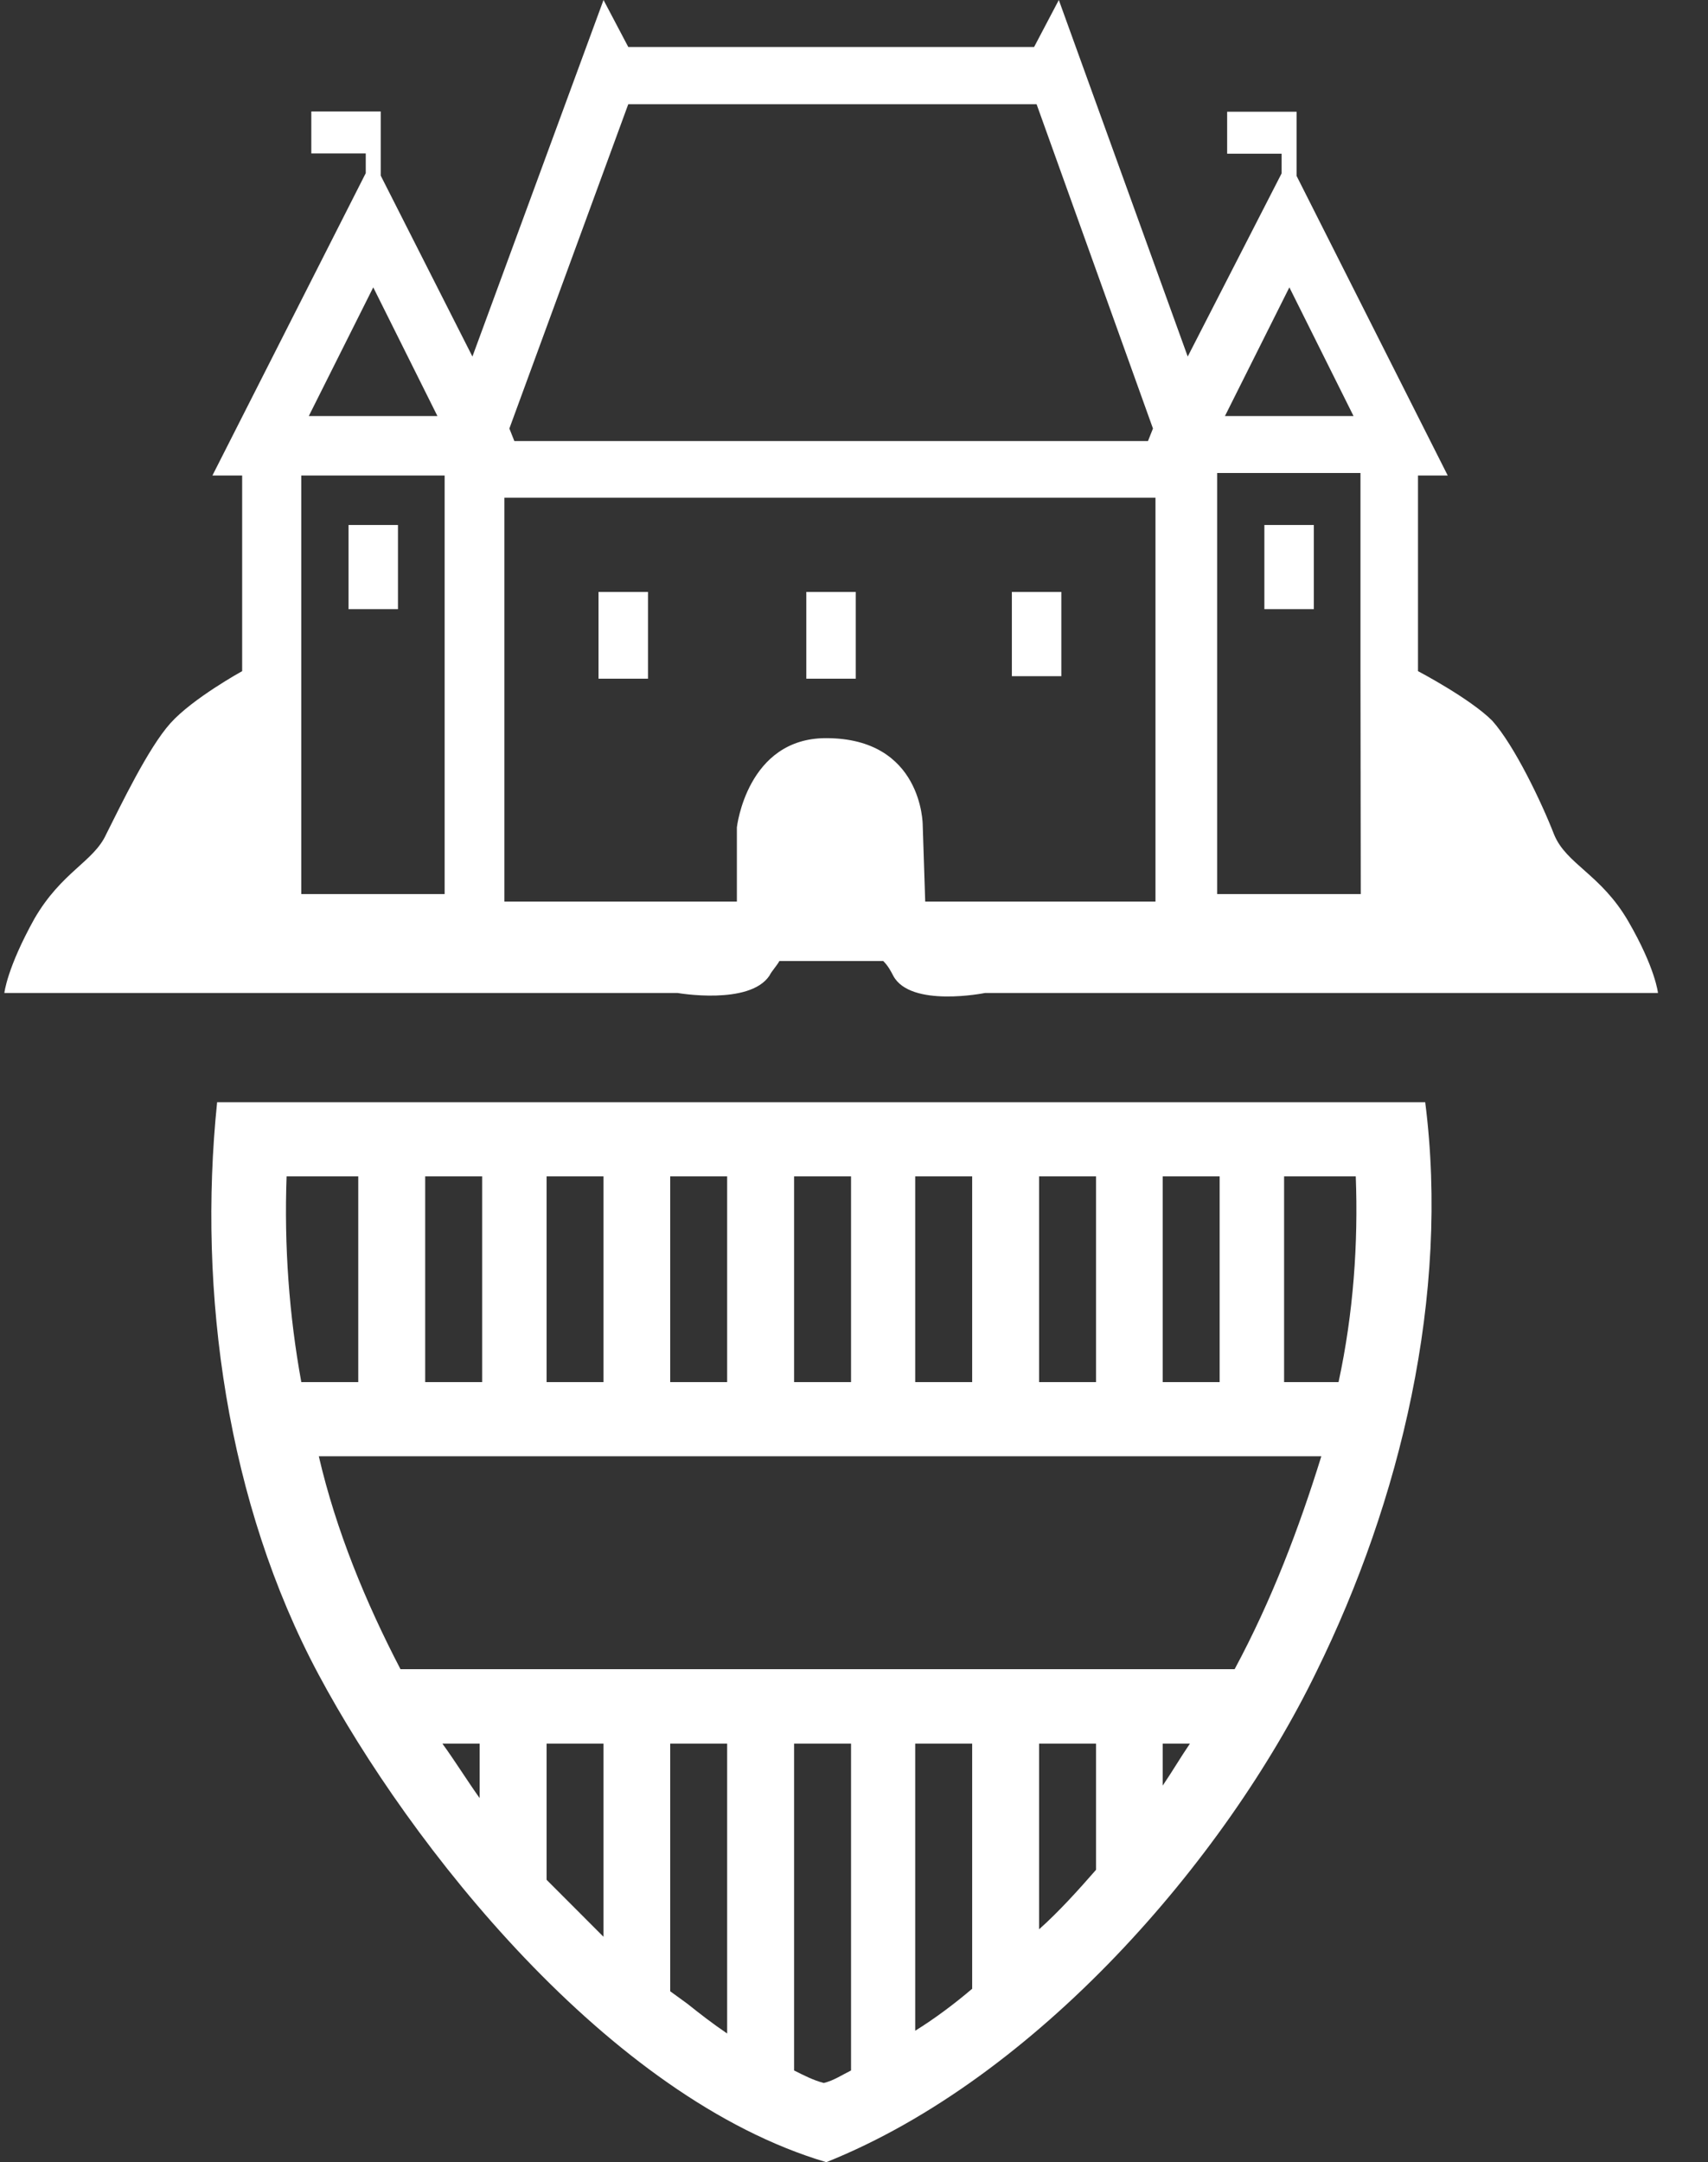 <svg width="49" height="62" viewBox="0 0 49 62" fill="none" xmlns="http://www.w3.org/2000/svg">
<rect x="0" y="0" width="49" height="62" fill="#333333" stroke="none"/>
<g clip-path="url(#clip0_856_4538)">
<path d="M8.222 33.733H10.278V39.631H8.644C8.293 37.71 8.15 35.718 8.222 33.733ZM9.146 41.758H37.907C37.269 43.814 36.488 45.878 35.42 47.863H11.489C10.493 45.95 9.64 43.886 9.146 41.758ZM12.692 49.998H13.76V51.56C13.402 51.058 13.051 50.492 12.692 49.998ZM15.681 49.998H17.314V55.537C16.749 54.971 16.247 54.469 15.681 53.903V49.998ZM19.227 49.998H20.861V58.31C20.438 58.023 20.08 57.745 19.721 57.458L19.227 57.099V49.998ZM22.781 49.998H24.415V59.37C24.128 59.514 23.921 59.657 23.634 59.729C23.347 59.657 23.068 59.514 22.781 59.37V49.998ZM26.256 49.998H27.89V57.027C27.395 57.45 26.822 57.88 26.256 58.231V49.998ZM29.81 49.998H31.444V53.616C30.95 54.182 30.376 54.82 29.81 55.322V49.998ZM33.356 49.998H34.137C33.85 50.421 33.643 50.779 33.356 51.202V49.998ZM38.401 39.631H36.839V33.733H38.895C38.967 35.646 38.831 37.638 38.401 39.631ZM34.99 39.631H33.356V33.733H34.99V39.631ZM31.444 39.631H29.81V33.733H31.444V39.631ZM27.89 39.631H26.256V33.733H27.89V39.631ZM24.415 39.631H22.781V33.733H24.415V39.631ZM20.861 39.631H19.227V33.733H20.861V39.631ZM17.314 39.631H15.681V33.733H17.314V39.631ZM13.832 39.631H12.198V33.733H13.832V39.631ZM6.229 31.606C5.664 37.072 6.516 43.113 9.138 48.014C11.76 52.915 17.45 60.151 23.706 62C29.738 59.585 35.142 53.337 37.763 47.942C40.178 43.041 41.596 37.144 40.887 31.606H6.229ZM11.417 15.054H9.999V17.468H11.417V15.054ZM17.171 19.461H18.59V16.974H17.171V19.461ZM23.132 19.461H24.55V16.974H23.132V19.461ZM30.448 16.974H29.029V19.389H30.448V16.974ZM37.692 15.054H36.273V17.468H37.692V15.054ZM39.038 25.637H34.918V19.174V14.273V13.563H35.341H39.03V19.174L39.038 25.637ZM38.831 11.93H35.142L36.99 8.24L38.831 11.93ZM33.149 25.852H26.543L26.471 23.652C26.471 23.652 26.471 21.166 23.698 21.166C21.427 21.166 21.14 23.724 21.14 23.724V25.852H14.47V19.102V14.273H33.149V19.102V25.852ZM33.077 12.288L32.934 12.647H14.756L14.613 12.288L18.024 2.988H29.738L33.077 12.288ZM12.764 25.637H8.644V19.174V13.635H12.334H12.756V14.345V19.174V25.637H12.764ZM12.549 11.93H8.859L10.708 8.24L12.549 11.93ZM47.565 28.474C47.565 28.474 47.494 27.765 46.713 26.418C45.932 25.071 44.935 24.784 44.585 23.931C44.226 23.007 43.445 21.373 42.808 20.664C42.17 20.026 40.68 19.245 40.68 19.245V13.635H41.533L37.197 5.044V3.769V3.204H35.205V4.407H36.767V4.973L34.074 10.224L30.376 0L29.667 1.347H18.024L17.314 0L13.553 10.224L10.923 5.037V3.69V3.196H8.931V4.399H10.493V4.965L6.094 13.635H6.947V19.245C6.947 19.245 5.528 20.026 4.891 20.736C4.253 21.445 3.472 23.079 3.042 23.931C2.683 24.712 1.767 24.999 0.986 26.346C0.197 27.765 0.125 28.474 0.125 28.474H19.442C19.442 28.474 21.498 28.832 22.072 27.98C22.144 27.836 22.287 27.693 22.359 27.557H25.339C25.483 27.701 25.555 27.844 25.626 27.98C26.12 28.904 28.256 28.474 28.256 28.474H47.565Z" fill="white"/>
</g>
<defs>
<clipPath id="clip0_856_4538">
<rect width="48" height="62" fill="white" transform="translate(0.062)"/>
</clipPath>
</defs>
</svg>
